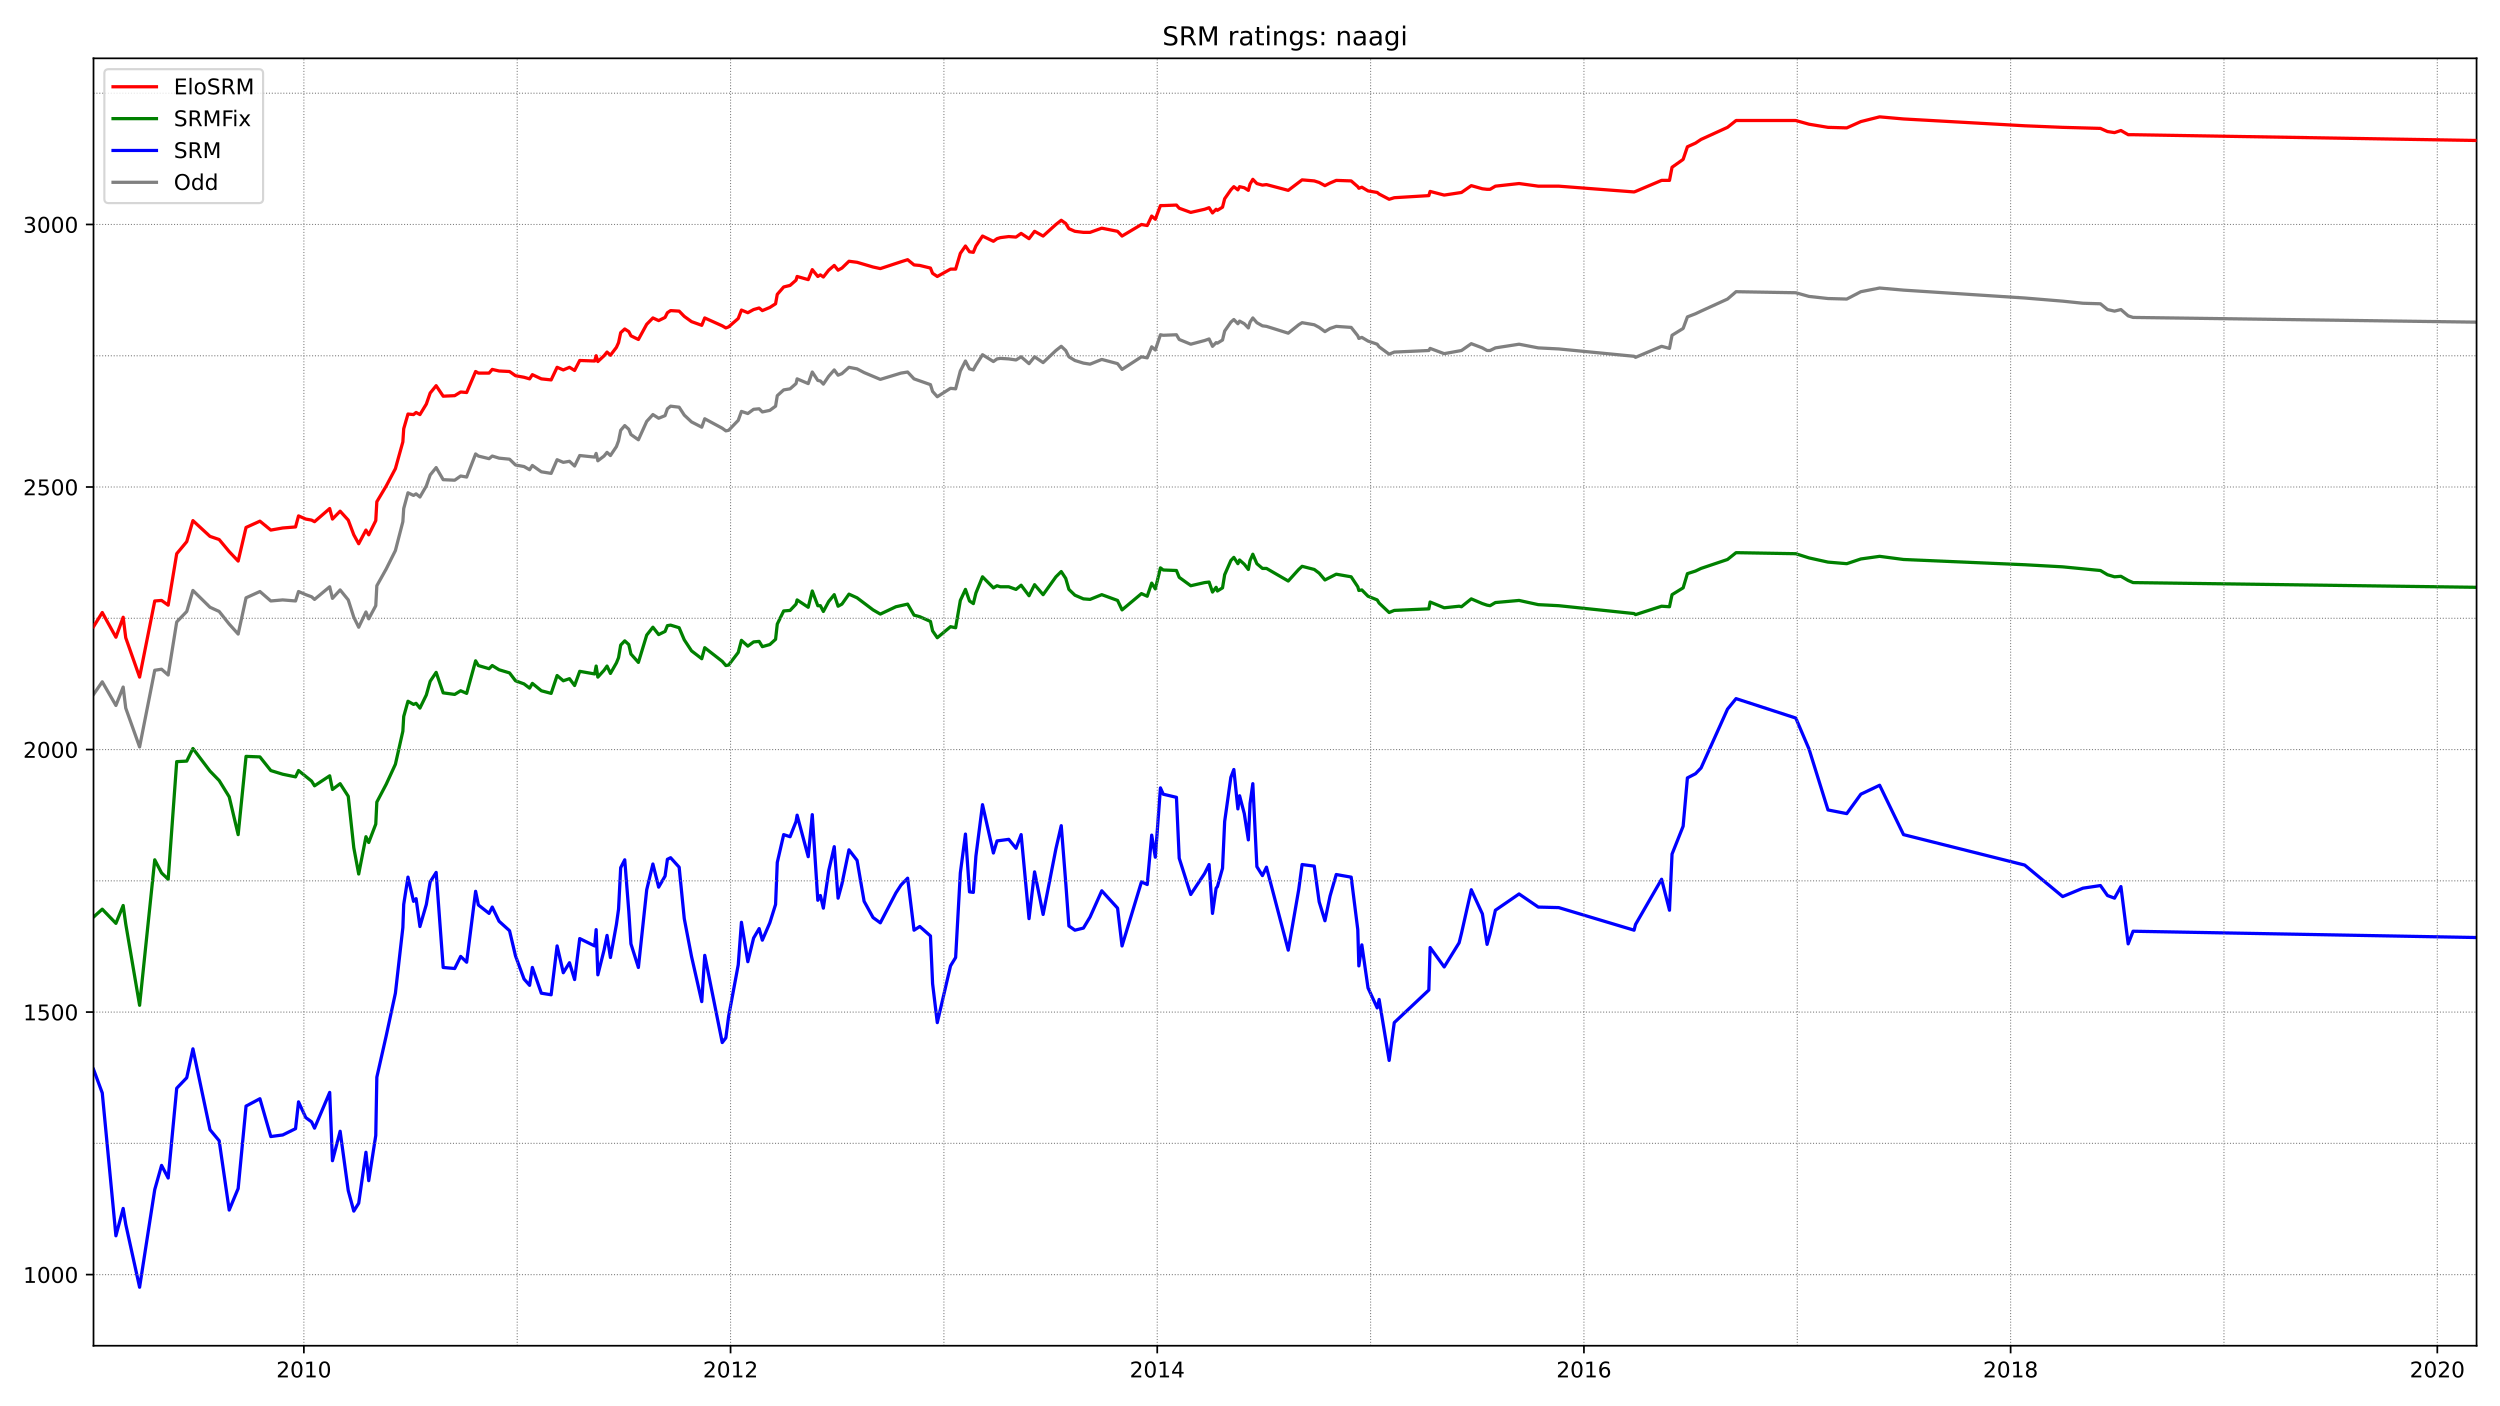 <?xml version="1.0" encoding="utf-8" standalone="no"?>
<!DOCTYPE svg PUBLIC "-//W3C//DTD SVG 1.1//EN"
  "http://www.w3.org/Graphics/SVG/1.1/DTD/svg11.dtd">
<!-- Created with matplotlib (https://matplotlib.org/) -->
<svg height="648pt" version="1.1" viewBox="0 0 1152 648" width="1152pt" xmlns="http://www.w3.org/2000/svg" xmlns:xlink="http://www.w3.org/1999/xlink">
 <defs>
  <style type="text/css">*{stroke-linecap:butt;stroke-linejoin:round;}</style>
 </defs>
 <g id="figure_1">
  <g id="patch_1">
   <path d="M 0 648 
L 1152 648 
L 1152 0 
L 0 0 
z
" style="fill:#ffffff;"/>
  </g>
  <g id="axes_1">
   <g id="patch_2">
    <path d="M 43.09 620.12 
L 1141.2 620.12 
L 1141.2 26.88 
L 43.09 26.88 
z
" style="fill:#ffffff;"/>
   </g>
   <g id="line2d_1">
    <path clip-path="url(#p5915ebed68)" d="M 43.09 319.992 
L 47.121 314.185 
L 53.412 325.073 
L 56.755 316.604 
L 57.935 326.282 
L 64.325 344.187 
L 71.305 308.862 
L 74.451 308.378 
L 77.498 311.04 
L 81.43 286.602 
L 86.051 281.763 
L 88.902 272.085 
L 96.767 279.828 
L 100.994 281.763 
L 105.614 287.57 
L 109.743 292.167 
L 113.381 275.473 
L 119.771 272.569 
L 124.785 276.924 
L 130.29 276.441 
L 136.188 276.924 
L 137.565 272.569 
L 140.907 274.021 
L 143.562 274.989 
L 144.938 276.199 
L 151.918 270.392 
L 153.196 275.715 
L 156.735 271.843 
L 160.471 276.441 
L 163.027 284.425 
L 165.288 289.022 
L 168.63 282.005 
L 169.908 285.151 
L 173.153 279.102 
L 173.644 269.908 
L 177.97 262.165 
L 182.197 253.697 
L 185.638 240.39 
L 186.031 234.341 
L 187.997 227.082 
L 190.553 228.292 
L 191.733 227.566 
L 193.503 229.018 
L 196.452 223.937 
L 198.221 218.856 
L 200.974 215.469 
L 204.218 221.034 
L 209.527 221.276 
L 212.28 219.34 
L 215.032 219.824 
L 219.161 209.178 
L 220.439 210.146 
L 225.355 211.356 
L 226.829 210.146 
L 229.975 211.114 
L 234.792 211.598 
L 237.545 214.259 
L 241.477 214.985 
L 244.033 216.437 
L 245.311 214.501 
L 249.44 217.404 
L 253.963 218.13 
L 256.715 211.84 
L 259.566 213.049 
L 262.417 212.565 
L 264.776 214.743 
L 267.136 209.904 
L 274.018 210.63 
L 274.706 208.936 
L 275.492 212.323 
L 278.343 210.146 
L 279.719 208.452 
L 281.292 209.904 
L 284.045 205.791 
L 285.028 203.129 
L 286.011 198.29 
L 287.879 196.113 
L 289.747 197.806 
L 290.73 200.226 
L 294.171 202.645 
L 298.005 194.177 
L 300.856 191.032 
L 303.51 192.725 
L 306.459 191.516 
L 307.541 188.37 
L 309.015 187.161 
L 312.948 187.644 
L 315.307 191.274 
L 318.65 194.419 
L 323.369 196.839 
L 324.745 192.967 
L 332.806 197.322 
L 334.477 198.532 
L 335.755 198.29 
L 340.179 193.693 
L 341.654 189.58 
L 344.603 190.548 
L 347.258 188.612 
L 349.814 188.37 
L 351.288 189.822 
L 354.729 189.096 
L 357.383 187.161 
L 358.17 182.322 
L 361.119 179.66 
L 364.068 179.176 
L 366.821 176.757 
L 367.313 174.579 
L 372.425 176.757 
L 374.293 171.434 
L 376.849 175.305 
L 378.028 175.547 
L 379.405 176.999 
L 381.862 173.369 
L 384.418 170.466 
L 386.188 172.885 
L 387.957 172.16 
L 391.202 169.256 
L 394.937 169.982 
L 398.182 171.676 
L 405.653 174.821 
L 415.189 171.918 
L 418.237 171.434 
L 421.186 174.579 
L 428.756 177.241 
L 429.739 180.386 
L 431.902 182.805 
L 437.997 178.934 
L 440.356 179.176 
L 442.519 170.95 
L 444.878 166.353 
L 446.746 169.982 
L 448.516 170.466 
L 449.695 168.288 
L 452.743 163.449 
L 457.757 166.595 
L 459.428 165.385 
L 461.001 165.143 
L 464.835 165.385 
L 468.178 165.869 
L 470.537 164.417 
L 474.174 167.562 
L 476.73 164.417 
L 480.663 167.079 
L 486.561 161.514 
L 489.019 159.578 
L 491.083 161.514 
L 492.558 164.417 
L 495.311 166.111 
L 499.243 167.321 
L 502.291 167.804 
L 507.698 165.627 
L 514.973 167.562 
L 517.037 170.224 
L 525.983 164.417 
L 528.637 164.901 
L 530.702 159.82 
L 532.373 161.272 
L 534.733 154.255 
L 536.011 154.497 
L 542.106 154.255 
L 543.384 156.433 
L 548.692 158.61 
L 555.083 156.917 
L 557.147 156.191 
L 558.72 159.578 
L 560.391 157.884 
L 560.981 158.126 
L 563.341 156.675 
L 564.324 152.562 
L 567.175 148.448 
L 568.551 147.239 
L 570.419 149.174 
L 571.205 147.964 
L 573.368 149.174 
L 575.236 151.11 
L 576.022 148.448 
L 577.3 146.513 
L 579.168 148.69 
L 581.724 150.142 
L 583.592 150.384 
L 593.62 153.529 
L 598.437 149.658 
L 600.01 148.69 
L 605.613 149.658 
L 607.874 150.868 
L 610.529 152.803 
L 612.888 151.352 
L 615.739 150.384 
L 622.621 150.868 
L 625.668 154.739 
L 626.16 155.949 
L 627.536 155.465 
L 630.387 157.159 
L 634.614 158.61 
L 635.499 159.82 
L 640.12 163.207 
L 642.479 162.24 
L 658.405 161.514 
L 658.995 160.546 
L 665.483 162.965 
L 673.446 161.514 
L 677.969 158.368 
L 683.081 160.304 
L 685.243 161.514 
L 686.62 161.514 
L 689.078 160.304 
L 699.99 158.61 
L 708.838 160.304 
L 718.275 160.788 
L 752.978 164.175 
L 753.666 164.659 
L 765.66 159.578 
L 769.298 160.546 
L 770.477 154.497 
L 775.589 151.352 
L 777.556 146.029 
L 781.291 144.577 
L 783.847 143.367 
L 796.038 137.803 
L 799.97 134.415 
L 827.496 134.899 
L 833.592 136.593 
L 842.341 137.561 
L 850.992 137.803 
L 857.481 134.415 
L 866.132 132.722 
L 877.142 133.689 
L 932.982 137.319 
L 950.481 138.77 
L 959.82 139.738 
L 967.881 139.98 
L 971.126 142.642 
L 974.37 143.367 
L 977.319 142.642 
L 980.662 145.545 
L 982.923 146.271 
L 1141.2 148.448 
L 1141.2 148.448 
" style="fill:none;stroke:#808080;stroke-linecap:square;stroke-width:1.5;"/>
   </g>
   <g id="line2d_2">
    <path clip-path="url(#p5915ebed68)" d="M 43.09 492.745 
L 47.121 503.633 
L 53.412 569.443 
L 56.755 556.862 
L 57.935 564.12 
L 64.325 593.155 
L 71.305 548.152 
L 74.451 537.022 
L 77.498 542.829 
L 81.43 501.455 
L 86.051 496.616 
L 88.902 483.309 
L 96.767 520.569 
L 100.994 525.65 
L 105.614 557.588 
L 109.743 547.668 
L 113.381 509.681 
L 119.771 506.294 
L 124.785 523.715 
L 130.29 522.989 
L 136.188 520.085 
L 137.565 507.746 
L 140.907 515.004 
L 143.562 516.94 
L 144.938 519.843 
L 151.918 503.391 
L 153.196 534.844 
L 156.735 521.295 
L 160.471 548.636 
L 163.027 558.072 
L 165.288 554.442 
L 168.63 530.973 
L 169.908 544.038 
L 173.153 523.231 
L 173.644 496.374 
L 177.97 477.26 
L 182.197 457.662 
L 185.638 427.418 
L 186.031 416.772 
L 187.997 404.191 
L 190.553 415.32 
L 191.733 414.111 
L 193.503 426.934 
L 196.452 416.772 
L 198.221 406.368 
L 200.974 402.013 
L 204.218 445.806 
L 209.527 446.29 
L 212.28 440.725 
L 215.032 443.387 
L 219.161 410.723 
L 220.439 417.014 
L 225.355 420.885 
L 226.829 417.982 
L 229.975 424.515 
L 234.792 428.87 
L 237.545 440.483 
L 241.477 451.129 
L 244.033 454.033 
L 245.311 445.806 
L 249.44 457.662 
L 253.963 458.388 
L 256.715 435.886 
L 259.566 448.226 
L 262.417 443.629 
L 264.776 451.371 
L 267.136 432.499 
L 274.018 435.886 
L 274.706 428.386 
L 275.492 449.194 
L 278.343 437.822 
L 279.719 431.047 
L 281.292 441.209 
L 284.045 425.966 
L 285.028 418.95 
L 286.011 399.836 
L 287.879 396.206 
L 289.747 419.918 
L 290.73 434.918 
L 294.171 445.806 
L 298.005 409.998 
L 300.856 398.142 
L 303.51 408.788 
L 306.459 403.707 
L 307.541 395.964 
L 309.015 395.239 
L 312.948 399.594 
L 315.307 423.305 
L 318.65 440.725 
L 323.369 461.533 
L 324.745 440.241 
L 332.806 480.405 
L 334.477 478.228 
L 335.755 468.308 
L 340.179 444.597 
L 341.654 424.999 
L 344.603 443.145 
L 347.258 432.257 
L 349.814 427.902 
L 351.288 433.225 
L 354.729 425.24 
L 357.383 416.772 
L 358.17 397.416 
L 361.119 384.593 
L 364.068 385.56 
L 366.821 378.544 
L 367.313 375.64 
L 372.425 394.755 
L 374.293 375.399 
L 376.849 414.837 
L 378.028 412.659 
L 379.405 418.466 
L 381.862 401.287 
L 384.418 390.158 
L 386.188 413.869 
L 387.957 407.336 
L 391.202 391.609 
L 394.937 396.448 
L 398.182 415.32 
L 402.311 422.821 
L 405.653 425.24 
L 412.83 411.449 
L 415.189 407.82 
L 418.237 404.675 
L 421.186 428.628 
L 423.84 426.934 
L 428.756 431.289 
L 429.739 453.307 
L 431.902 471.211 
L 437.997 445.08 
L 440.356 441.209 
L 442.519 402.255 
L 444.878 384.351 
L 446.746 410.965 
L 448.516 411.207 
L 449.695 394.513 
L 452.743 370.801 
L 457.757 393.061 
L 459.428 387.496 
L 464.835 386.77 
L 468.178 390.883 
L 470.537 384.593 
L 474.174 423.305 
L 476.73 401.771 
L 480.663 421.369 
L 486.561 391.125 
L 489.019 380.479 
L 491.083 406.61 
L 492.558 426.692 
L 495.311 428.628 
L 499.243 427.66 
L 502.291 422.579 
L 507.698 410.481 
L 514.973 418.466 
L 517.037 435.886 
L 525.983 406.368 
L 528.637 407.578 
L 530.702 384.835 
L 532.373 394.997 
L 534.733 363.059 
L 536.011 365.962 
L 542.106 367.414 
L 543.384 395.48 
L 548.692 412.175 
L 555.083 402.497 
L 557.147 398.384 
L 558.72 420.885 
L 560.391 409.272 
L 560.981 408.546 
L 563.341 400.078 
L 564.324 378.544 
L 567.175 358.22 
L 568.551 354.591 
L 570.419 372.737 
L 571.205 366.688 
L 573.368 374.915 
L 575.236 387.012 
L 576.022 370.318 
L 577.3 361.123 
L 579.168 399.352 
L 581.724 403.465 
L 583.592 399.594 
L 593.62 437.822 
L 598.437 409.998 
L 600.01 398.384 
L 605.613 399.11 
L 607.874 415.562 
L 610.529 424.273 
L 612.888 412.901 
L 615.739 402.981 
L 622.621 404.191 
L 625.668 428.386 
L 626.16 445.08 
L 627.536 435.402 
L 630.387 455.242 
L 634.614 464.437 
L 635.499 460.565 
L 640.12 488.632 
L 642.479 471.211 
L 658.405 456.21 
L 658.995 436.612 
L 665.483 445.564 
L 672.365 434.435 
L 673.446 430.079 
L 677.969 409.998 
L 683.081 421.127 
L 685.243 435.16 
L 686.62 430.321 
L 689.078 419.434 
L 699.99 411.933 
L 708.838 417.982 
L 718.275 418.224 
L 752.978 428.628 
L 753.666 425.966 
L 765.66 405.159 
L 769.298 419.434 
L 770.477 393.545 
L 775.589 380.721 
L 777.556 358.462 
L 781.291 356.526 
L 783.847 353.865 
L 796.038 326.766 
L 799.97 321.927 
L 827.496 330.88 
L 833.592 345.155 
L 842.341 373.221 
L 850.992 374.915 
L 857.481 365.962 
L 866.132 361.849 
L 877.142 384.593 
L 932.982 398.626 
L 950.481 413.143 
L 959.82 409.272 
L 967.881 408.062 
L 971.126 412.659 
L 974.37 413.869 
L 977.319 408.546 
L 980.662 434.918 
L 982.923 429.112 
L 1141.2 432.015 
L 1141.2 432.015 
" style="fill:none;stroke:#0000ff;stroke-linecap:square;stroke-width:1.5;"/>
   </g>
   <g id="matplotlib.axis_1">
    <g id="xtick_1">
     <g id="line2d_3">
      <defs>
       <path d="M 0 0 
L 0 3.5 
" id="mf118e55706" style="stroke:#000000;stroke-width:0.8;"/>
      </defs>
      <g>
       <use style="stroke:#000000;stroke-width:0.8;" x="140.023" xlink:href="#mf118e55706" y="620.12"/>
      </g>
     </g>
     <g id="text_1">
      <!-- 2010 -->
      <g transform="translate(127.298 634.718)scale(0.1 -0.1)">
       <defs>
        <path d="M 19.188 8.297 
L 53.609 8.297 
L 53.609 0 
L 7.328 0 
L 7.328 8.297 
Q 12.938 14.109 22.625 23.891 
Q 32.328 33.688 34.812 36.531 
Q 39.547 41.844 41.422 45.531 
Q 43.312 49.219 43.312 52.781 
Q 43.312 58.594 39.234 62.25 
Q 35.156 65.922 28.609 65.922 
Q 23.969 65.922 18.812 64.312 
Q 13.672 62.703 7.812 59.422 
L 7.812 69.391 
Q 13.766 71.781 18.938 73 
Q 24.125 74.219 28.422 74.219 
Q 39.75 74.219 46.484 68.547 
Q 53.219 62.891 53.219 53.422 
Q 53.219 48.922 51.531 44.891 
Q 49.859 40.875 45.406 35.406 
Q 44.188 33.984 37.641 27.219 
Q 31.109 20.453 19.188 8.297 
z
" id="DejaVuSans-50"/>
        <path d="M 31.781 66.406 
Q 24.172 66.406 20.328 58.906 
Q 16.5 51.422 16.5 36.375 
Q 16.5 21.391 20.328 13.891 
Q 24.172 6.391 31.781 6.391 
Q 39.453 6.391 43.281 13.891 
Q 47.125 21.391 47.125 36.375 
Q 47.125 51.422 43.281 58.906 
Q 39.453 66.406 31.781 66.406 
z
M 31.781 74.219 
Q 44.047 74.219 50.516 64.516 
Q 56.984 54.828 56.984 36.375 
Q 56.984 17.969 50.516 8.266 
Q 44.047 -1.422 31.781 -1.422 
Q 19.531 -1.422 13.062 8.266 
Q 6.594 17.969 6.594 36.375 
Q 6.594 54.828 13.062 64.516 
Q 19.531 74.219 31.781 74.219 
z
" id="DejaVuSans-48"/>
        <path d="M 12.406 8.297 
L 28.516 8.297 
L 28.516 63.922 
L 10.984 60.406 
L 10.984 69.391 
L 28.422 72.906 
L 38.281 72.906 
L 38.281 8.297 
L 54.391 8.297 
L 54.391 0 
L 12.406 0 
z
" id="DejaVuSans-49"/>
       </defs>
       <use xlink:href="#DejaVuSans-50"/>
       <use x="63.623" xlink:href="#DejaVuSans-48"/>
       <use x="127.246" xlink:href="#DejaVuSans-49"/>
       <use x="190.869" xlink:href="#DejaVuSans-48"/>
      </g>
     </g>
    </g>
    <g id="xtick_2">
     <g id="line2d_4">
      <g>
       <use style="stroke:#000000;stroke-width:0.8;" x="336.64" xlink:href="#mf118e55706" y="620.12"/>
      </g>
     </g>
     <g id="text_2">
      <!-- 2012 -->
      <g transform="translate(323.915 634.718)scale(0.1 -0.1)">
       <use xlink:href="#DejaVuSans-50"/>
       <use x="63.623" xlink:href="#DejaVuSans-48"/>
       <use x="127.246" xlink:href="#DejaVuSans-49"/>
       <use x="190.869" xlink:href="#DejaVuSans-50"/>
      </g>
     </g>
    </g>
    <g id="xtick_3">
     <g id="line2d_5">
      <g>
       <use style="stroke:#000000;stroke-width:0.8;" x="533.258" xlink:href="#mf118e55706" y="620.12"/>
      </g>
     </g>
     <g id="text_3">
      <!-- 2014 -->
      <g transform="translate(520.533 634.718)scale(0.1 -0.1)">
       <defs>
        <path d="M 37.797 64.312 
L 12.891 25.391 
L 37.797 25.391 
z
M 35.203 72.906 
L 47.609 72.906 
L 47.609 25.391 
L 58.016 25.391 
L 58.016 17.188 
L 47.609 17.188 
L 47.609 0 
L 37.797 0 
L 37.797 17.188 
L 4.891 17.188 
L 4.891 26.703 
z
" id="DejaVuSans-52"/>
       </defs>
       <use xlink:href="#DejaVuSans-50"/>
       <use x="63.623" xlink:href="#DejaVuSans-48"/>
       <use x="127.246" xlink:href="#DejaVuSans-49"/>
       <use x="190.869" xlink:href="#DejaVuSans-52"/>
      </g>
     </g>
    </g>
    <g id="xtick_4">
     <g id="line2d_6">
      <g>
       <use style="stroke:#000000;stroke-width:0.8;" x="729.876" xlink:href="#mf118e55706" y="620.12"/>
      </g>
     </g>
     <g id="text_4">
      <!-- 2016 -->
      <g transform="translate(717.151 634.718)scale(0.1 -0.1)">
       <defs>
        <path d="M 33.016 40.375 
Q 26.375 40.375 22.484 35.828 
Q 18.609 31.297 18.609 23.391 
Q 18.609 15.531 22.484 10.953 
Q 26.375 6.391 33.016 6.391 
Q 39.656 6.391 43.531 10.953 
Q 47.406 15.531 47.406 23.391 
Q 47.406 31.297 43.531 35.828 
Q 39.656 40.375 33.016 40.375 
z
M 52.594 71.297 
L 52.594 62.312 
Q 48.875 64.062 45.094 64.984 
Q 41.312 65.922 37.594 65.922 
Q 27.828 65.922 22.672 59.328 
Q 17.531 52.734 16.797 39.406 
Q 19.672 43.656 24.016 45.922 
Q 28.375 48.188 33.594 48.188 
Q 44.578 48.188 50.953 41.516 
Q 57.328 34.859 57.328 23.391 
Q 57.328 12.156 50.688 5.359 
Q 44.047 -1.422 33.016 -1.422 
Q 20.359 -1.422 13.672 8.266 
Q 6.984 17.969 6.984 36.375 
Q 6.984 53.656 15.188 63.938 
Q 23.391 74.219 37.203 74.219 
Q 40.922 74.219 44.703 73.484 
Q 48.484 72.75 52.594 71.297 
z
" id="DejaVuSans-54"/>
       </defs>
       <use xlink:href="#DejaVuSans-50"/>
       <use x="63.623" xlink:href="#DejaVuSans-48"/>
       <use x="127.246" xlink:href="#DejaVuSans-49"/>
       <use x="190.869" xlink:href="#DejaVuSans-54"/>
      </g>
     </g>
    </g>
    <g id="xtick_5">
     <g id="line2d_7">
      <g>
       <use style="stroke:#000000;stroke-width:0.8;" x="926.493" xlink:href="#mf118e55706" y="620.12"/>
      </g>
     </g>
     <g id="text_5">
      <!-- 2018 -->
      <g transform="translate(913.768 634.718)scale(0.1 -0.1)">
       <defs>
        <path d="M 31.781 34.625 
Q 24.75 34.625 20.719 30.859 
Q 16.703 27.094 16.703 20.516 
Q 16.703 13.922 20.719 10.156 
Q 24.75 6.391 31.781 6.391 
Q 38.812 6.391 42.859 10.172 
Q 46.922 13.969 46.922 20.516 
Q 46.922 27.094 42.891 30.859 
Q 38.875 34.625 31.781 34.625 
z
M 21.922 38.812 
Q 15.578 40.375 12.031 44.719 
Q 8.5 49.078 8.5 55.328 
Q 8.5 64.062 14.719 69.141 
Q 20.953 74.219 31.781 74.219 
Q 42.672 74.219 48.875 69.141 
Q 55.078 64.062 55.078 55.328 
Q 55.078 49.078 51.531 44.719 
Q 48 40.375 41.703 38.812 
Q 48.828 37.156 52.797 32.312 
Q 56.781 27.484 56.781 20.516 
Q 56.781 9.906 50.312 4.234 
Q 43.844 -1.422 31.781 -1.422 
Q 19.734 -1.422 13.25 4.234 
Q 6.781 9.906 6.781 20.516 
Q 6.781 27.484 10.781 32.312 
Q 14.797 37.156 21.922 38.812 
z
M 18.312 54.391 
Q 18.312 48.734 21.844 45.562 
Q 25.391 42.391 31.781 42.391 
Q 38.141 42.391 41.719 45.562 
Q 45.312 48.734 45.312 54.391 
Q 45.312 60.062 41.719 63.234 
Q 38.141 66.406 31.781 66.406 
Q 25.391 66.406 21.844 63.234 
Q 18.312 60.062 18.312 54.391 
z
" id="DejaVuSans-56"/>
       </defs>
       <use xlink:href="#DejaVuSans-50"/>
       <use x="63.623" xlink:href="#DejaVuSans-48"/>
       <use x="127.246" xlink:href="#DejaVuSans-49"/>
       <use x="190.869" xlink:href="#DejaVuSans-56"/>
      </g>
     </g>
    </g>
    <g id="xtick_6">
     <g id="line2d_8">
      <g>
       <use style="stroke:#000000;stroke-width:0.8;" x="1123.111" xlink:href="#mf118e55706" y="620.12"/>
      </g>
     </g>
     <g id="text_6">
      <!-- 2020 -->
      <g transform="translate(1110.386 634.718)scale(0.1 -0.1)">
       <use xlink:href="#DejaVuSans-50"/>
       <use x="63.623" xlink:href="#DejaVuSans-48"/>
       <use x="127.246" xlink:href="#DejaVuSans-50"/>
       <use x="190.869" xlink:href="#DejaVuSans-48"/>
      </g>
     </g>
    </g>
   </g>
   <g id="matplotlib.axis_2">
    <g id="ytick_1">
     <g id="line2d_9">
      <defs>
       <path d="M 0 0 
L -3.5 0 
" id="m99a92b2554" style="stroke:#000000;stroke-width:0.8;"/>
      </defs>
      <g>
       <use style="stroke:#000000;stroke-width:0.8;" x="43.09" xlink:href="#m99a92b2554" y="587.348"/>
      </g>
     </g>
     <g id="text_7">
      <!-- 1000 -->
      <g transform="translate(10.64 591.147)scale(0.1 -0.1)">
       <use xlink:href="#DejaVuSans-49"/>
       <use x="63.623" xlink:href="#DejaVuSans-48"/>
       <use x="127.246" xlink:href="#DejaVuSans-48"/>
       <use x="190.869" xlink:href="#DejaVuSans-48"/>
      </g>
     </g>
    </g>
    <g id="ytick_2">
     <g id="line2d_10">
      <g>
       <use style="stroke:#000000;stroke-width:0.8;" x="43.09" xlink:href="#m99a92b2554" y="466.372"/>
      </g>
     </g>
     <g id="text_8">
      <!-- 1500 -->
      <g transform="translate(10.64 470.171)scale(0.1 -0.1)">
       <defs>
        <path d="M 10.797 72.906 
L 49.516 72.906 
L 49.516 64.594 
L 19.828 64.594 
L 19.828 46.734 
Q 21.969 47.469 24.109 47.828 
Q 26.266 48.188 28.422 48.188 
Q 40.625 48.188 47.75 41.5 
Q 54.891 34.812 54.891 23.391 
Q 54.891 11.625 47.562 5.094 
Q 40.234 -1.422 26.906 -1.422 
Q 22.312 -1.422 17.547 -0.641 
Q 12.797 0.141 7.719 1.703 
L 7.719 11.625 
Q 12.109 9.234 16.797 8.062 
Q 21.484 6.891 26.703 6.891 
Q 35.156 6.891 40.078 11.328 
Q 45.016 15.766 45.016 23.391 
Q 45.016 31 40.078 35.438 
Q 35.156 39.891 26.703 39.891 
Q 22.75 39.891 18.812 39.016 
Q 14.891 38.141 10.797 36.281 
z
" id="DejaVuSans-53"/>
       </defs>
       <use xlink:href="#DejaVuSans-49"/>
       <use x="63.623" xlink:href="#DejaVuSans-53"/>
       <use x="127.246" xlink:href="#DejaVuSans-48"/>
       <use x="190.869" xlink:href="#DejaVuSans-48"/>
      </g>
     </g>
    </g>
    <g id="ytick_3">
     <g id="line2d_11">
      <g>
       <use style="stroke:#000000;stroke-width:0.8;" x="43.09" xlink:href="#m99a92b2554" y="345.397"/>
      </g>
     </g>
     <g id="text_9">
      <!-- 2000 -->
      <g transform="translate(10.64 349.196)scale(0.1 -0.1)">
       <use xlink:href="#DejaVuSans-50"/>
       <use x="63.623" xlink:href="#DejaVuSans-48"/>
       <use x="127.246" xlink:href="#DejaVuSans-48"/>
       <use x="190.869" xlink:href="#DejaVuSans-48"/>
      </g>
     </g>
    </g>
    <g id="ytick_4">
     <g id="line2d_12">
      <g>
       <use style="stroke:#000000;stroke-width:0.8;" x="43.09" xlink:href="#m99a92b2554" y="224.421"/>
      </g>
     </g>
     <g id="text_10">
      <!-- 2500 -->
      <g transform="translate(10.64 228.22)scale(0.1 -0.1)">
       <use xlink:href="#DejaVuSans-50"/>
       <use x="63.623" xlink:href="#DejaVuSans-53"/>
       <use x="127.246" xlink:href="#DejaVuSans-48"/>
       <use x="190.869" xlink:href="#DejaVuSans-48"/>
      </g>
     </g>
    </g>
    <g id="ytick_5">
     <g id="line2d_13">
      <g>
       <use style="stroke:#000000;stroke-width:0.8;" x="43.09" xlink:href="#m99a92b2554" y="103.445"/>
      </g>
     </g>
     <g id="text_11">
      <!-- 3000 -->
      <g transform="translate(10.64 107.245)scale(0.1 -0.1)">
       <defs>
        <path d="M 40.578 39.312 
Q 47.656 37.797 51.625 33 
Q 55.609 28.219 55.609 21.188 
Q 55.609 10.406 48.188 4.484 
Q 40.766 -1.422 27.094 -1.422 
Q 22.516 -1.422 17.656 -0.516 
Q 12.797 0.391 7.625 2.203 
L 7.625 11.719 
Q 11.719 9.328 16.594 8.109 
Q 21.484 6.891 26.812 6.891 
Q 36.078 6.891 40.938 10.547 
Q 45.797 14.203 45.797 21.188 
Q 45.797 27.641 41.281 31.266 
Q 36.766 34.906 28.719 34.906 
L 20.219 34.906 
L 20.219 43.016 
L 29.109 43.016 
Q 36.375 43.016 40.234 45.922 
Q 44.094 48.828 44.094 54.297 
Q 44.094 59.906 40.109 62.906 
Q 36.141 65.922 28.719 65.922 
Q 24.656 65.922 20.016 65.031 
Q 15.375 64.156 9.812 62.312 
L 9.812 71.094 
Q 15.438 72.656 20.344 73.438 
Q 25.25 74.219 29.594 74.219 
Q 40.828 74.219 47.359 69.109 
Q 53.906 64.016 53.906 55.328 
Q 53.906 49.266 50.438 45.094 
Q 46.969 40.922 40.578 39.312 
z
" id="DejaVuSans-51"/>
       </defs>
       <use xlink:href="#DejaVuSans-51"/>
       <use x="63.623" xlink:href="#DejaVuSans-48"/>
       <use x="127.246" xlink:href="#DejaVuSans-48"/>
       <use x="190.869" xlink:href="#DejaVuSans-48"/>
      </g>
     </g>
    </g>
   </g>
   <g id="line2d_14">
    <path clip-path="url(#p5915ebed68)" d="M 43.09 422.579 
L 47.121 418.95 
L 53.412 425.482 
L 56.755 417.256 
L 57.935 425.724 
L 64.325 463.227 
L 71.305 396.206 
L 74.451 402.255 
L 77.498 405.159 
L 81.43 350.961 
L 86.051 350.72 
L 88.902 344.913 
L 96.767 355.317 
L 100.994 359.672 
L 105.614 367.172 
L 109.743 384.593 
L 113.381 348.542 
L 119.771 348.784 
L 124.785 355.075 
L 130.29 356.768 
L 136.188 357.978 
L 137.565 355.075 
L 143.562 359.914 
L 144.938 362.091 
L 151.918 357.494 
L 153.196 363.785 
L 156.735 361.123 
L 160.471 366.93 
L 163.027 390.641 
L 165.288 402.739 
L 168.63 385.56 
L 169.908 388.222 
L 173.153 379.754 
L 173.644 369.592 
L 177.97 361.365 
L 182.197 352.171 
L 185.638 336.928 
L 186.031 330.154 
L 187.997 323.137 
L 190.553 324.589 
L 191.733 324.105 
L 193.503 326.282 
L 196.452 320.234 
L 198.221 313.943 
L 200.974 309.83 
L 204.218 319.266 
L 209.527 319.992 
L 212.28 318.298 
L 215.032 319.508 
L 219.161 304.507 
L 220.439 306.684 
L 225.355 308.136 
L 226.829 306.684 
L 229.975 308.62 
L 234.792 310.072 
L 237.545 313.701 
L 241.477 315.153 
L 244.033 317.088 
L 245.311 314.911 
L 249.44 318.298 
L 253.963 319.508 
L 256.715 311.281 
L 259.566 313.701 
L 262.417 312.733 
L 264.776 315.879 
L 267.136 309.346 
L 274.018 310.556 
L 274.706 306.926 
L 275.492 312.007 
L 278.343 308.862 
L 279.719 306.926 
L 281.292 310.314 
L 284.045 305.475 
L 285.028 303.055 
L 286.011 297.248 
L 287.879 295.313 
L 289.747 297.006 
L 290.73 301.361 
L 294.171 305.233 
L 298.005 292.651 
L 300.856 289.022 
L 303.51 292.409 
L 306.459 290.958 
L 307.541 288.296 
L 309.015 288.054 
L 312.948 289.264 
L 315.307 294.829 
L 318.65 299.91 
L 323.369 303.539 
L 324.745 298.458 
L 332.806 304.749 
L 334.477 306.684 
L 335.755 306.442 
L 340.179 300.636 
L 341.654 295.071 
L 344.603 297.732 
L 347.258 295.797 
L 349.814 295.555 
L 351.288 297.974 
L 354.729 297.006 
L 357.383 294.587 
L 358.17 287.57 
L 361.119 281.521 
L 364.068 281.28 
L 366.821 278.376 
L 367.313 276.441 
L 372.425 279.828 
L 374.293 272.327 
L 376.849 279.102 
L 378.028 279.102 
L 379.405 281.763 
L 381.862 277.166 
L 384.418 274.021 
L 386.188 279.344 
L 387.957 278.376 
L 391.202 273.779 
L 394.937 275.473 
L 402.311 281.038 
L 405.653 282.973 
L 412.83 279.586 
L 418.237 278.376 
L 421.186 283.457 
L 423.84 284.183 
L 428.756 286.361 
L 429.739 290.716 
L 431.902 293.861 
L 437.997 288.78 
L 440.356 289.264 
L 442.519 276.682 
L 444.878 271.601 
L 446.746 276.924 
L 448.516 278.134 
L 449.695 273.295 
L 452.743 265.795 
L 457.757 270.876 
L 459.428 269.908 
L 461.001 270.392 
L 464.835 270.392 
L 468.178 271.601 
L 470.537 269.666 
L 474.174 274.505 
L 476.73 269.424 
L 480.663 274.021 
L 486.561 265.795 
L 489.019 263.375 
L 491.083 266.521 
L 492.558 271.601 
L 495.311 274.263 
L 499.243 275.957 
L 502.291 276.199 
L 507.698 274.021 
L 514.973 276.682 
L 517.037 281.038 
L 525.983 273.537 
L 528.637 274.747 
L 530.702 268.698 
L 532.373 271.36 
L 534.733 261.681 
L 536.011 262.649 
L 542.106 262.891 
L 543.384 266.037 
L 548.692 269.908 
L 555.083 268.456 
L 557.147 268.214 
L 558.72 272.811 
L 560.391 270.634 
L 560.981 272.327 
L 563.341 270.876 
L 564.324 264.827 
L 567.175 258.294 
L 568.551 256.842 
L 570.419 259.746 
L 571.205 258.052 
L 573.368 259.988 
L 575.236 262.407 
L 576.022 258.294 
L 577.3 255.391 
L 579.168 259.746 
L 581.724 261.923 
L 583.592 261.923 
L 593.62 267.73 
L 598.437 262.407 
L 600.01 260.956 
L 605.613 262.407 
L 607.874 264.101 
L 610.529 267.246 
L 615.739 264.585 
L 622.621 265.795 
L 625.668 270.392 
L 626.16 272.085 
L 627.536 271.843 
L 630.387 274.747 
L 634.614 276.441 
L 635.499 277.892 
L 640.12 282.247 
L 642.479 281.28 
L 658.405 280.554 
L 658.995 277.408 
L 665.483 280.07 
L 672.365 279.344 
L 673.446 279.586 
L 677.969 275.957 
L 683.081 278.134 
L 685.243 278.86 
L 686.62 279.102 
L 689.078 277.65 
L 699.99 276.682 
L 708.838 278.618 
L 718.275 279.102 
L 752.978 282.731 
L 753.666 283.215 
L 765.66 279.344 
L 769.298 279.586 
L 770.477 274.021 
L 775.589 270.876 
L 777.556 264.343 
L 781.291 263.133 
L 783.847 261.923 
L 796.038 257.81 
L 799.97 254.665 
L 827.496 255.149 
L 833.592 257.084 
L 842.341 259.02 
L 850.992 259.746 
L 857.481 257.568 
L 866.132 256.359 
L 877.142 257.81 
L 932.982 260.23 
L 950.481 261.198 
L 967.881 262.891 
L 971.126 264.827 
L 974.37 265.795 
L 977.319 265.553 
L 980.662 267.488 
L 982.923 268.456 
L 1141.2 270.634 
L 1141.2 270.634 
" style="fill:none;stroke:#008000;stroke-linecap:square;stroke-width:1.5;"/>
   </g>
   <g id="line2d_15">
    <path clip-path="url(#p5915ebed68)" d="M 43.09 587.348 
L 1141.2 587.348 
" style="fill:none;stroke:#808080;stroke-dasharray:0.5,0.825;stroke-dashoffset:0;stroke-width:0.5;"/>
   </g>
   <g id="line2d_16">
    <path clip-path="url(#p5915ebed68)" d="M 43.09 526.86 
L 1141.2 526.86 
" style="fill:none;stroke:#808080;stroke-dasharray:0.5,0.825;stroke-dashoffset:0;stroke-width:0.5;"/>
   </g>
   <g id="line2d_17">
    <path clip-path="url(#p5915ebed68)" d="M 43.09 466.372 
L 1141.2 466.372 
" style="fill:none;stroke:#808080;stroke-dasharray:0.5,0.825;stroke-dashoffset:0;stroke-width:0.5;"/>
   </g>
   <g id="line2d_18">
    <path clip-path="url(#p5915ebed68)" d="M 43.09 405.884 
L 1141.2 405.884 
" style="fill:none;stroke:#808080;stroke-dasharray:0.5,0.825;stroke-dashoffset:0;stroke-width:0.5;"/>
   </g>
   <g id="line2d_19">
    <path clip-path="url(#p5915ebed68)" d="M 43.09 345.397 
L 1141.2 345.397 
" style="fill:none;stroke:#808080;stroke-dasharray:0.5,0.825;stroke-dashoffset:0;stroke-width:0.5;"/>
   </g>
   <g id="line2d_20">
    <path clip-path="url(#p5915ebed68)" d="M 43.09 284.909 
L 1141.2 284.909 
" style="fill:none;stroke:#808080;stroke-dasharray:0.5,0.825;stroke-dashoffset:0;stroke-width:0.5;"/>
   </g>
   <g id="line2d_21">
    <path clip-path="url(#p5915ebed68)" d="M 43.09 224.421 
L 1141.2 224.421 
" style="fill:none;stroke:#808080;stroke-dasharray:0.5,0.825;stroke-dashoffset:0;stroke-width:0.5;"/>
   </g>
   <g id="line2d_22">
    <path clip-path="url(#p5915ebed68)" d="M 43.09 163.933 
L 1141.2 163.933 
" style="fill:none;stroke:#808080;stroke-dasharray:0.5,0.825;stroke-dashoffset:0;stroke-width:0.5;"/>
   </g>
   <g id="line2d_23">
    <path clip-path="url(#p5915ebed68)" d="M 43.09 103.445 
L 1141.2 103.445 
" style="fill:none;stroke:#808080;stroke-dasharray:0.5,0.825;stroke-dashoffset:0;stroke-width:0.5;"/>
   </g>
   <g id="line2d_24">
    <path clip-path="url(#p5915ebed68)" d="M 43.09 42.958 
L 1141.2 42.958 
" style="fill:none;stroke:#808080;stroke-dasharray:0.5,0.825;stroke-dashoffset:0;stroke-width:0.5;"/>
   </g>
   <g id="line2d_25">
    <path clip-path="url(#p5915ebed68)" d="M 140.023 620.12 
L 140.023 26.88 
" style="fill:none;stroke:#808080;stroke-dasharray:0.5,0.825;stroke-dashoffset:0;stroke-width:0.5;"/>
   </g>
   <g id="line2d_26">
    <path clip-path="url(#p5915ebed68)" d="M 238.331 620.12 
L 238.331 26.88 
" style="fill:none;stroke:#808080;stroke-dasharray:0.5,0.825;stroke-dashoffset:0;stroke-width:0.5;"/>
   </g>
   <g id="line2d_27">
    <path clip-path="url(#p5915ebed68)" d="M 336.64 620.12 
L 336.64 26.88 
" style="fill:none;stroke:#808080;stroke-dasharray:0.5,0.825;stroke-dashoffset:0;stroke-width:0.5;"/>
   </g>
   <g id="line2d_28">
    <path clip-path="url(#p5915ebed68)" d="M 434.949 620.12 
L 434.949 26.88 
" style="fill:none;stroke:#808080;stroke-dasharray:0.5,0.825;stroke-dashoffset:0;stroke-width:0.5;"/>
   </g>
   <g id="line2d_29">
    <path clip-path="url(#p5915ebed68)" d="M 533.258 620.12 
L 533.258 26.88 
" style="fill:none;stroke:#808080;stroke-dasharray:0.5,0.825;stroke-dashoffset:0;stroke-width:0.5;"/>
   </g>
   <g id="line2d_30">
    <path clip-path="url(#p5915ebed68)" d="M 631.567 620.12 
L 631.567 26.88 
" style="fill:none;stroke:#808080;stroke-dasharray:0.5,0.825;stroke-dashoffset:0;stroke-width:0.5;"/>
   </g>
   <g id="line2d_31">
    <path clip-path="url(#p5915ebed68)" d="M 729.876 620.12 
L 729.876 26.88 
" style="fill:none;stroke:#808080;stroke-dasharray:0.5,0.825;stroke-dashoffset:0;stroke-width:0.5;"/>
   </g>
   <g id="line2d_32">
    <path clip-path="url(#p5915ebed68)" d="M 828.185 620.12 
L 828.185 26.88 
" style="fill:none;stroke:#808080;stroke-dasharray:0.5,0.825;stroke-dashoffset:0;stroke-width:0.5;"/>
   </g>
   <g id="line2d_33">
    <path clip-path="url(#p5915ebed68)" d="M 926.493 620.12 
L 926.493 26.88 
" style="fill:none;stroke:#808080;stroke-dasharray:0.5,0.825;stroke-dashoffset:0;stroke-width:0.5;"/>
   </g>
   <g id="line2d_34">
    <path clip-path="url(#p5915ebed68)" d="M 1024.802 620.12 
L 1024.802 26.88 
" style="fill:none;stroke:#808080;stroke-dasharray:0.5,0.825;stroke-dashoffset:0;stroke-width:0.5;"/>
   </g>
   <g id="line2d_35">
    <path clip-path="url(#p5915ebed68)" d="M 1123.111 620.12 
L 1123.111 26.88 
" style="fill:none;stroke:#808080;stroke-dasharray:0.5,0.825;stroke-dashoffset:0;stroke-width:0.5;"/>
   </g>
   <g id="patch_3">
    <path d="M 43.09 620.12 
L 43.09 26.88 
" style="fill:none;stroke:#000000;stroke-linecap:square;stroke-linejoin:miter;stroke-width:0.8;"/>
   </g>
   <g id="patch_4">
    <path d="M 1141.2 620.12 
L 1141.2 26.88 
" style="fill:none;stroke:#000000;stroke-linecap:square;stroke-linejoin:miter;stroke-width:0.8;"/>
   </g>
   <g id="patch_5">
    <path d="M 43.09 620.12 
L 1141.2 620.12 
" style="fill:none;stroke:#000000;stroke-linecap:square;stroke-linejoin:miter;stroke-width:0.8;"/>
   </g>
   <g id="patch_6">
    <path d="M 43.09 26.88 
L 1141.2 26.88 
" style="fill:none;stroke:#000000;stroke-linecap:square;stroke-linejoin:miter;stroke-width:0.8;"/>
   </g>
   <g id="line2d_36">
    <path clip-path="url(#p5915ebed68)" d="M 43.09 288.78 
L 47.121 282.247 
L 53.412 293.619 
L 56.755 284.425 
L 57.935 293.861 
L 64.325 312.007 
L 71.305 276.924 
L 74.451 276.682 
L 77.498 278.86 
L 81.43 255.149 
L 86.051 249.584 
L 88.902 239.906 
L 96.767 247.164 
L 100.994 248.616 
L 105.614 254.181 
L 109.743 258.536 
L 113.381 243.051 
L 119.771 240.148 
L 124.785 244.261 
L 130.29 243.293 
L 136.188 242.809 
L 137.565 237.728 
L 140.907 239.18 
L 143.562 239.664 
L 144.938 240.39 
L 151.918 234.341 
L 153.196 239.18 
L 156.735 235.551 
L 160.471 239.664 
L 163.027 246.439 
L 165.288 250.552 
L 168.63 244.261 
L 169.908 246.439 
L 173.153 239.906 
L 173.644 231.196 
L 177.97 223.937 
L 182.197 215.953 
L 185.638 203.613 
L 186.031 197.564 
L 187.997 190.79 
L 190.553 191.032 
L 191.733 190.064 
L 193.503 191.032 
L 196.452 186.193 
L 198.221 181.112 
L 200.974 177.724 
L 204.218 182.563 
L 209.527 182.322 
L 212.28 180.628 
L 215.032 180.87 
L 219.161 171.192 
L 220.439 171.918 
L 225.355 171.918 
L 226.829 170.224 
L 229.975 170.95 
L 234.792 171.192 
L 237.545 173.127 
L 241.477 173.853 
L 244.033 174.579 
L 245.311 172.643 
L 249.44 174.579 
L 253.963 175.063 
L 256.715 169.256 
L 259.566 170.466 
L 262.417 169.256 
L 264.776 170.708 
L 267.136 166.111 
L 274.018 166.353 
L 274.706 163.933 
L 275.492 166.595 
L 278.343 163.933 
L 279.719 162.24 
L 281.292 163.691 
L 284.045 160.062 
L 285.028 157.884 
L 286.011 153.287 
L 287.879 151.594 
L 289.747 152.803 
L 290.73 154.739 
L 294.171 156.433 
L 298.005 149.416 
L 300.856 146.513 
L 303.51 147.722 
L 306.459 146.271 
L 307.541 144.093 
L 309.015 143.125 
L 312.948 143.367 
L 315.307 145.787 
L 318.65 148.206 
L 323.369 149.9 
L 324.745 146.513 
L 332.806 150.142 
L 334.477 151.11 
L 335.755 150.626 
L 340.179 146.755 
L 341.654 142.883 
L 344.603 144.093 
L 347.258 142.642 
L 349.814 141.916 
L 351.288 143.125 
L 354.729 141.674 
L 357.383 139.98 
L 358.17 135.625 
L 361.119 132.238 
L 364.068 131.512 
L 366.821 129.092 
L 367.313 127.399 
L 372.425 128.85 
L 374.293 124.253 
L 376.849 127.399 
L 378.028 126.673 
L 379.405 127.641 
L 381.862 124.495 
L 384.418 122.318 
L 386.188 124.495 
L 387.957 123.527 
L 391.202 120.382 
L 394.937 120.866 
L 402.311 123.043 
L 405.653 123.769 
L 415.189 120.624 
L 418.237 119.656 
L 421.186 122.076 
L 423.84 122.318 
L 428.756 123.527 
L 429.739 125.947 
L 431.902 127.399 
L 437.997 124.011 
L 440.356 124.011 
L 442.519 116.753 
L 444.878 113.365 
L 446.746 116.027 
L 448.516 116.269 
L 449.695 113.365 
L 452.743 108.768 
L 457.757 111.188 
L 459.428 109.978 
L 461.001 109.494 
L 464.835 109.01 
L 468.178 109.252 
L 470.537 107.559 
L 474.174 109.978 
L 476.73 106.591 
L 480.663 108.768 
L 486.561 103.445 
L 489.019 101.51 
L 491.083 102.962 
L 492.558 105.381 
L 495.311 106.591 
L 499.243 107.075 
L 502.291 107.075 
L 507.698 105.139 
L 514.973 106.591 
L 517.037 108.768 
L 525.983 103.445 
L 528.637 103.929 
L 530.702 99.574 
L 532.373 101.026 
L 534.733 94.735 
L 536.011 94.735 
L 542.106 94.493 
L 543.384 95.945 
L 548.692 97.881 
L 555.083 96.429 
L 557.147 95.703 
L 558.72 98.123 
L 560.391 96.429 
L 560.981 96.913 
L 563.341 95.461 
L 564.324 91.59 
L 567.175 87.477 
L 568.551 86.025 
L 570.419 87.477 
L 571.205 86.025 
L 573.368 86.509 
L 575.236 87.719 
L 576.022 84.815 
L 577.3 82.638 
L 579.168 84.573 
L 581.724 85.299 
L 583.592 85.057 
L 593.62 87.719 
L 600.01 82.88 
L 605.613 83.363 
L 607.874 84.089 
L 610.529 85.541 
L 612.888 84.331 
L 615.739 83.122 
L 622.621 83.363 
L 625.668 86.025 
L 626.16 86.751 
L 627.536 86.267 
L 630.387 87.961 
L 634.614 88.686 
L 635.499 89.412 
L 640.12 91.832 
L 642.479 91.106 
L 658.405 90.138 
L 658.995 88.203 
L 665.483 89.896 
L 673.446 88.686 
L 677.969 85.541 
L 683.081 86.993 
L 685.243 87.235 
L 686.62 87.235 
L 689.078 85.783 
L 699.99 84.573 
L 708.838 85.783 
L 718.275 85.783 
L 752.978 88.444 
L 753.666 88.203 
L 765.66 83.122 
L 769.298 83.122 
L 770.477 77.073 
L 775.589 73.443 
L 777.556 67.637 
L 781.291 65.943 
L 783.847 64.249 
L 796.038 58.684 
L 799.97 55.539 
L 827.496 55.539 
L 833.592 57.233 
L 842.341 58.684 
L 850.992 58.926 
L 857.481 56.023 
L 866.132 53.845 
L 877.142 54.813 
L 932.982 57.959 
L 950.481 58.684 
L 967.881 59.168 
L 971.126 60.62 
L 974.37 61.104 
L 977.319 60.136 
L 980.662 62.072 
L 982.923 62.072 
L 1141.2 64.733 
L 1141.2 64.733 
" style="fill:none;stroke:#ff0000;stroke-linecap:square;stroke-width:1.5;"/>
   </g>
   <g id="text_12">
    <!-- SRM ratings: naagi -->
    <g transform="translate(535.623 20.88)scale(0.12 -0.12)">
     <defs>
      <path d="M 53.516 70.516 
L 53.516 60.891 
Q 47.906 63.578 42.922 64.891 
Q 37.938 66.219 33.297 66.219 
Q 25.25 66.219 20.875 63.094 
Q 16.5 59.969 16.5 54.203 
Q 16.5 49.359 19.406 46.891 
Q 22.312 44.438 30.422 42.922 
L 36.375 41.703 
Q 47.406 39.594 52.656 34.297 
Q 57.906 29 57.906 20.125 
Q 57.906 9.516 50.797 4.047 
Q 43.703 -1.422 29.984 -1.422 
Q 24.812 -1.422 18.969 -0.25 
Q 13.141 0.922 6.891 3.219 
L 6.891 13.375 
Q 12.891 10.016 18.656 8.297 
Q 24.422 6.594 29.984 6.594 
Q 38.422 6.594 43.016 9.906 
Q 47.609 13.234 47.609 19.391 
Q 47.609 24.75 44.312 27.781 
Q 41.016 30.812 33.5 32.328 
L 27.484 33.5 
Q 16.453 35.688 11.516 40.375 
Q 6.594 45.062 6.594 53.422 
Q 6.594 63.094 13.406 68.656 
Q 20.219 74.219 32.172 74.219 
Q 37.312 74.219 42.625 73.281 
Q 47.953 72.359 53.516 70.516 
z
" id="DejaVuSans-83"/>
      <path d="M 44.391 34.188 
Q 47.562 33.109 50.562 29.594 
Q 53.562 26.078 56.594 19.922 
L 66.609 0 
L 56 0 
L 46.688 18.703 
Q 43.062 26.031 39.672 28.422 
Q 36.281 30.812 30.422 30.812 
L 19.672 30.812 
L 19.672 0 
L 9.812 0 
L 9.812 72.906 
L 32.078 72.906 
Q 44.578 72.906 50.734 67.672 
Q 56.891 62.453 56.891 51.906 
Q 56.891 45.016 53.688 40.469 
Q 50.484 35.938 44.391 34.188 
z
M 19.672 64.797 
L 19.672 38.922 
L 32.078 38.922 
Q 39.203 38.922 42.844 42.219 
Q 46.484 45.516 46.484 51.906 
Q 46.484 58.297 42.844 61.547 
Q 39.203 64.797 32.078 64.797 
z
" id="DejaVuSans-82"/>
      <path d="M 9.812 72.906 
L 24.516 72.906 
L 43.109 23.297 
L 61.812 72.906 
L 76.516 72.906 
L 76.516 0 
L 66.891 0 
L 66.891 64.016 
L 48.094 14.016 
L 38.188 14.016 
L 19.391 64.016 
L 19.391 0 
L 9.812 0 
z
" id="DejaVuSans-77"/>
      <path id="DejaVuSans-32"/>
      <path d="M 41.109 46.297 
Q 39.594 47.172 37.812 47.578 
Q 36.031 48 33.891 48 
Q 26.266 48 22.188 43.047 
Q 18.109 38.094 18.109 28.812 
L 18.109 0 
L 9.078 0 
L 9.078 54.688 
L 18.109 54.688 
L 18.109 46.188 
Q 20.953 51.172 25.484 53.578 
Q 30.031 56 36.531 56 
Q 37.453 56 38.578 55.875 
Q 39.703 55.766 41.062 55.516 
z
" id="DejaVuSans-114"/>
      <path d="M 34.281 27.484 
Q 23.391 27.484 19.188 25 
Q 14.984 22.516 14.984 16.5 
Q 14.984 11.719 18.141 8.906 
Q 21.297 6.109 26.703 6.109 
Q 34.188 6.109 38.703 11.406 
Q 43.219 16.703 43.219 25.484 
L 43.219 27.484 
z
M 52.203 31.203 
L 52.203 0 
L 43.219 0 
L 43.219 8.297 
Q 40.141 3.328 35.547 0.953 
Q 30.953 -1.422 24.312 -1.422 
Q 15.922 -1.422 10.953 3.297 
Q 6 8.016 6 15.922 
Q 6 25.141 12.172 29.828 
Q 18.359 34.516 30.609 34.516 
L 43.219 34.516 
L 43.219 35.406 
Q 43.219 41.609 39.141 45 
Q 35.062 48.391 27.688 48.391 
Q 23 48.391 18.547 47.266 
Q 14.109 46.141 10.016 43.891 
L 10.016 52.203 
Q 14.938 54.109 19.578 55.047 
Q 24.219 56 28.609 56 
Q 40.484 56 46.344 49.844 
Q 52.203 43.703 52.203 31.203 
z
" id="DejaVuSans-97"/>
      <path d="M 18.312 70.219 
L 18.312 54.688 
L 36.812 54.688 
L 36.812 47.703 
L 18.312 47.703 
L 18.312 18.016 
Q 18.312 11.328 20.141 9.422 
Q 21.969 7.516 27.594 7.516 
L 36.812 7.516 
L 36.812 0 
L 27.594 0 
Q 17.188 0 13.234 3.875 
Q 9.281 7.766 9.281 18.016 
L 9.281 47.703 
L 2.688 47.703 
L 2.688 54.688 
L 9.281 54.688 
L 9.281 70.219 
z
" id="DejaVuSans-116"/>
      <path d="M 9.422 54.688 
L 18.406 54.688 
L 18.406 0 
L 9.422 0 
z
M 9.422 75.984 
L 18.406 75.984 
L 18.406 64.594 
L 9.422 64.594 
z
" id="DejaVuSans-105"/>
      <path d="M 54.891 33.016 
L 54.891 0 
L 45.906 0 
L 45.906 32.719 
Q 45.906 40.484 42.875 44.328 
Q 39.844 48.188 33.797 48.188 
Q 26.516 48.188 22.312 43.547 
Q 18.109 38.922 18.109 30.906 
L 18.109 0 
L 9.078 0 
L 9.078 54.688 
L 18.109 54.688 
L 18.109 46.188 
Q 21.344 51.125 25.703 53.562 
Q 30.078 56 35.797 56 
Q 45.219 56 50.047 50.172 
Q 54.891 44.344 54.891 33.016 
z
" id="DejaVuSans-110"/>
      <path d="M 45.406 27.984 
Q 45.406 37.75 41.375 43.109 
Q 37.359 48.484 30.078 48.484 
Q 22.859 48.484 18.828 43.109 
Q 14.797 37.75 14.797 27.984 
Q 14.797 18.266 18.828 12.891 
Q 22.859 7.516 30.078 7.516 
Q 37.359 7.516 41.375 12.891 
Q 45.406 18.266 45.406 27.984 
z
M 54.391 6.781 
Q 54.391 -7.172 48.188 -13.984 
Q 42 -20.797 29.203 -20.797 
Q 24.469 -20.797 20.266 -20.094 
Q 16.062 -19.391 12.109 -17.922 
L 12.109 -9.188 
Q 16.062 -11.328 19.922 -12.344 
Q 23.781 -13.375 27.781 -13.375 
Q 36.625 -13.375 41.016 -8.766 
Q 45.406 -4.156 45.406 5.172 
L 45.406 9.625 
Q 42.625 4.781 38.281 2.391 
Q 33.938 0 27.875 0 
Q 17.828 0 11.672 7.656 
Q 5.516 15.328 5.516 27.984 
Q 5.516 40.672 11.672 48.328 
Q 17.828 56 27.875 56 
Q 33.938 56 38.281 53.609 
Q 42.625 51.219 45.406 46.391 
L 45.406 54.688 
L 54.391 54.688 
z
" id="DejaVuSans-103"/>
      <path d="M 44.281 53.078 
L 44.281 44.578 
Q 40.484 46.531 36.375 47.5 
Q 32.281 48.484 27.875 48.484 
Q 21.188 48.484 17.844 46.438 
Q 14.5 44.391 14.5 40.281 
Q 14.5 37.156 16.891 35.375 
Q 19.281 33.594 26.516 31.984 
L 29.594 31.297 
Q 39.156 29.25 43.188 25.516 
Q 47.219 21.781 47.219 15.094 
Q 47.219 7.469 41.188 3.016 
Q 35.156 -1.422 24.609 -1.422 
Q 20.219 -1.422 15.453 -0.562 
Q 10.688 0.297 5.422 2 
L 5.422 11.281 
Q 10.406 8.688 15.234 7.391 
Q 20.062 6.109 24.812 6.109 
Q 31.156 6.109 34.562 8.281 
Q 37.984 10.453 37.984 14.406 
Q 37.984 18.062 35.516 20.016 
Q 33.062 21.969 24.703 23.781 
L 21.578 24.516 
Q 13.234 26.266 9.516 29.906 
Q 5.812 33.547 5.812 39.891 
Q 5.812 47.609 11.281 51.797 
Q 16.75 56 26.812 56 
Q 31.781 56 36.172 55.266 
Q 40.578 54.547 44.281 53.078 
z
" id="DejaVuSans-115"/>
      <path d="M 11.719 12.406 
L 22.016 12.406 
L 22.016 0 
L 11.719 0 
z
M 11.719 51.703 
L 22.016 51.703 
L 22.016 39.312 
L 11.719 39.312 
z
" id="DejaVuSans-58"/>
     </defs>
     <use xlink:href="#DejaVuSans-83"/>
     <use x="63.477" xlink:href="#DejaVuSans-82"/>
     <use x="132.959" xlink:href="#DejaVuSans-77"/>
     <use x="219.238" xlink:href="#DejaVuSans-32"/>
     <use x="251.025" xlink:href="#DejaVuSans-114"/>
     <use x="292.139" xlink:href="#DejaVuSans-97"/>
     <use x="353.418" xlink:href="#DejaVuSans-116"/>
     <use x="392.627" xlink:href="#DejaVuSans-105"/>
     <use x="420.41" xlink:href="#DejaVuSans-110"/>
     <use x="483.789" xlink:href="#DejaVuSans-103"/>
     <use x="547.266" xlink:href="#DejaVuSans-115"/>
     <use x="599.365" xlink:href="#DejaVuSans-58"/>
     <use x="633.057" xlink:href="#DejaVuSans-32"/>
     <use x="664.844" xlink:href="#DejaVuSans-110"/>
     <use x="728.223" xlink:href="#DejaVuSans-97"/>
     <use x="789.502" xlink:href="#DejaVuSans-97"/>
     <use x="850.781" xlink:href="#DejaVuSans-103"/>
     <use x="914.258" xlink:href="#DejaVuSans-105"/>
    </g>
   </g>
   <g id="legend_1">
    <g id="patch_7">
     <path d="M 50.09 93.593 
L 119.231 93.593 
Q 121.231 93.593 121.231 91.593 
L 121.231 33.88 
Q 121.231 31.88 119.231 31.88 
L 50.09 31.88 
Q 48.09 31.88 48.09 33.88 
L 48.09 91.593 
Q 48.09 93.593 50.09 93.593 
z
" style="fill:#ffffff;opacity:0.8;stroke:#cccccc;stroke-linejoin:miter;"/>
    </g>
    <g id="line2d_37">
     <path d="M 52.09 39.978 
L 72.09 39.978 
" style="fill:none;stroke:#ff0000;stroke-linecap:square;stroke-width:1.5;"/>
    </g>
    <g id="line2d_38"/>
    <g id="text_13">
     <!-- EloSRM -->
     <g transform="translate(80.09 43.478)scale(0.1 -0.1)">
      <defs>
       <path d="M 9.812 72.906 
L 55.906 72.906 
L 55.906 64.594 
L 19.672 64.594 
L 19.672 43.016 
L 54.391 43.016 
L 54.391 34.719 
L 19.672 34.719 
L 19.672 8.297 
L 56.781 8.297 
L 56.781 0 
L 9.812 0 
z
" id="DejaVuSans-69"/>
       <path d="M 9.422 75.984 
L 18.406 75.984 
L 18.406 0 
L 9.422 0 
z
" id="DejaVuSans-108"/>
       <path d="M 30.609 48.391 
Q 23.391 48.391 19.188 42.75 
Q 14.984 37.109 14.984 27.297 
Q 14.984 17.484 19.156 11.844 
Q 23.344 6.203 30.609 6.203 
Q 37.797 6.203 41.984 11.859 
Q 46.188 17.531 46.188 27.297 
Q 46.188 37.016 41.984 42.703 
Q 37.797 48.391 30.609 48.391 
z
M 30.609 56 
Q 42.328 56 49.016 48.375 
Q 55.719 40.766 55.719 27.297 
Q 55.719 13.875 49.016 6.219 
Q 42.328 -1.422 30.609 -1.422 
Q 18.844 -1.422 12.172 6.219 
Q 5.516 13.875 5.516 27.297 
Q 5.516 40.766 12.172 48.375 
Q 18.844 56 30.609 56 
z
" id="DejaVuSans-111"/>
      </defs>
      <use xlink:href="#DejaVuSans-69"/>
      <use x="63.184" xlink:href="#DejaVuSans-108"/>
      <use x="90.967" xlink:href="#DejaVuSans-111"/>
      <use x="152.148" xlink:href="#DejaVuSans-83"/>
      <use x="215.625" xlink:href="#DejaVuSans-82"/>
      <use x="285.107" xlink:href="#DejaVuSans-77"/>
     </g>
    </g>
    <g id="line2d_39">
     <path d="M 52.09 54.657 
L 72.09 54.657 
" style="fill:none;stroke:#008000;stroke-linecap:square;stroke-width:1.5;"/>
    </g>
    <g id="line2d_40"/>
    <g id="text_14">
     <!-- SRMFix -->
     <g transform="translate(80.09 58.157)scale(0.1 -0.1)">
      <defs>
       <path d="M 9.812 72.906 
L 51.703 72.906 
L 51.703 64.594 
L 19.672 64.594 
L 19.672 43.109 
L 48.578 43.109 
L 48.578 34.812 
L 19.672 34.812 
L 19.672 0 
L 9.812 0 
z
" id="DejaVuSans-70"/>
       <path d="M 54.891 54.688 
L 35.109 28.078 
L 55.906 0 
L 45.312 0 
L 29.391 21.484 
L 13.484 0 
L 2.875 0 
L 24.125 28.609 
L 4.688 54.688 
L 15.281 54.688 
L 29.781 35.203 
L 44.281 54.688 
z
" id="DejaVuSans-120"/>
      </defs>
      <use xlink:href="#DejaVuSans-83"/>
      <use x="63.477" xlink:href="#DejaVuSans-82"/>
      <use x="132.959" xlink:href="#DejaVuSans-77"/>
      <use x="219.238" xlink:href="#DejaVuSans-70"/>
      <use x="269.508" xlink:href="#DejaVuSans-105"/>
      <use x="297.291" xlink:href="#DejaVuSans-120"/>
     </g>
    </g>
    <g id="line2d_41">
     <path d="M 52.09 69.335 
L 72.09 69.335 
" style="fill:none;stroke:#0000ff;stroke-linecap:square;stroke-width:1.5;"/>
    </g>
    <g id="line2d_42"/>
    <g id="text_15">
     <!-- SRM -->
     <g transform="translate(80.09 72.835)scale(0.1 -0.1)">
      <use xlink:href="#DejaVuSans-83"/>
      <use x="63.477" xlink:href="#DejaVuSans-82"/>
      <use x="132.959" xlink:href="#DejaVuSans-77"/>
     </g>
    </g>
    <g id="line2d_43">
     <path d="M 52.09 84.013 
L 72.09 84.013 
" style="fill:none;stroke:#808080;stroke-linecap:square;stroke-width:1.5;"/>
    </g>
    <g id="line2d_44"/>
    <g id="text_16">
     <!-- Odd -->
     <g transform="translate(80.09 87.513)scale(0.1 -0.1)">
      <defs>
       <path d="M 39.406 66.219 
Q 28.656 66.219 22.328 58.203 
Q 16.016 50.203 16.016 36.375 
Q 16.016 22.609 22.328 14.594 
Q 28.656 6.594 39.406 6.594 
Q 50.141 6.594 56.422 14.594 
Q 62.703 22.609 62.703 36.375 
Q 62.703 50.203 56.422 58.203 
Q 50.141 66.219 39.406 66.219 
z
M 39.406 74.219 
Q 54.734 74.219 63.906 63.938 
Q 73.094 53.656 73.094 36.375 
Q 73.094 19.141 63.906 8.859 
Q 54.734 -1.422 39.406 -1.422 
Q 24.031 -1.422 14.812 8.828 
Q 5.609 19.094 5.609 36.375 
Q 5.609 53.656 14.812 63.938 
Q 24.031 74.219 39.406 74.219 
z
" id="DejaVuSans-79"/>
       <path d="M 45.406 46.391 
L 45.406 75.984 
L 54.391 75.984 
L 54.391 0 
L 45.406 0 
L 45.406 8.203 
Q 42.578 3.328 38.25 0.953 
Q 33.938 -1.422 27.875 -1.422 
Q 17.969 -1.422 11.734 6.484 
Q 5.516 14.406 5.516 27.297 
Q 5.516 40.188 11.734 48.094 
Q 17.969 56 27.875 56 
Q 33.938 56 38.25 53.625 
Q 42.578 51.266 45.406 46.391 
z
M 14.797 27.297 
Q 14.797 17.391 18.875 11.75 
Q 22.953 6.109 30.078 6.109 
Q 37.203 6.109 41.297 11.75 
Q 45.406 17.391 45.406 27.297 
Q 45.406 37.203 41.297 42.844 
Q 37.203 48.484 30.078 48.484 
Q 22.953 48.484 18.875 42.844 
Q 14.797 37.203 14.797 27.297 
z
" id="DejaVuSans-100"/>
      </defs>
      <use xlink:href="#DejaVuSans-79"/>
      <use x="78.711" xlink:href="#DejaVuSans-100"/>
      <use x="142.188" xlink:href="#DejaVuSans-100"/>
     </g>
    </g>
   </g>
  </g>
 </g>
 <defs>
  <clipPath id="p5915ebed68">
   <rect height="593.24" width="1098.11" x="43.09" y="26.88"/>
  </clipPath>
 </defs>
</svg>
